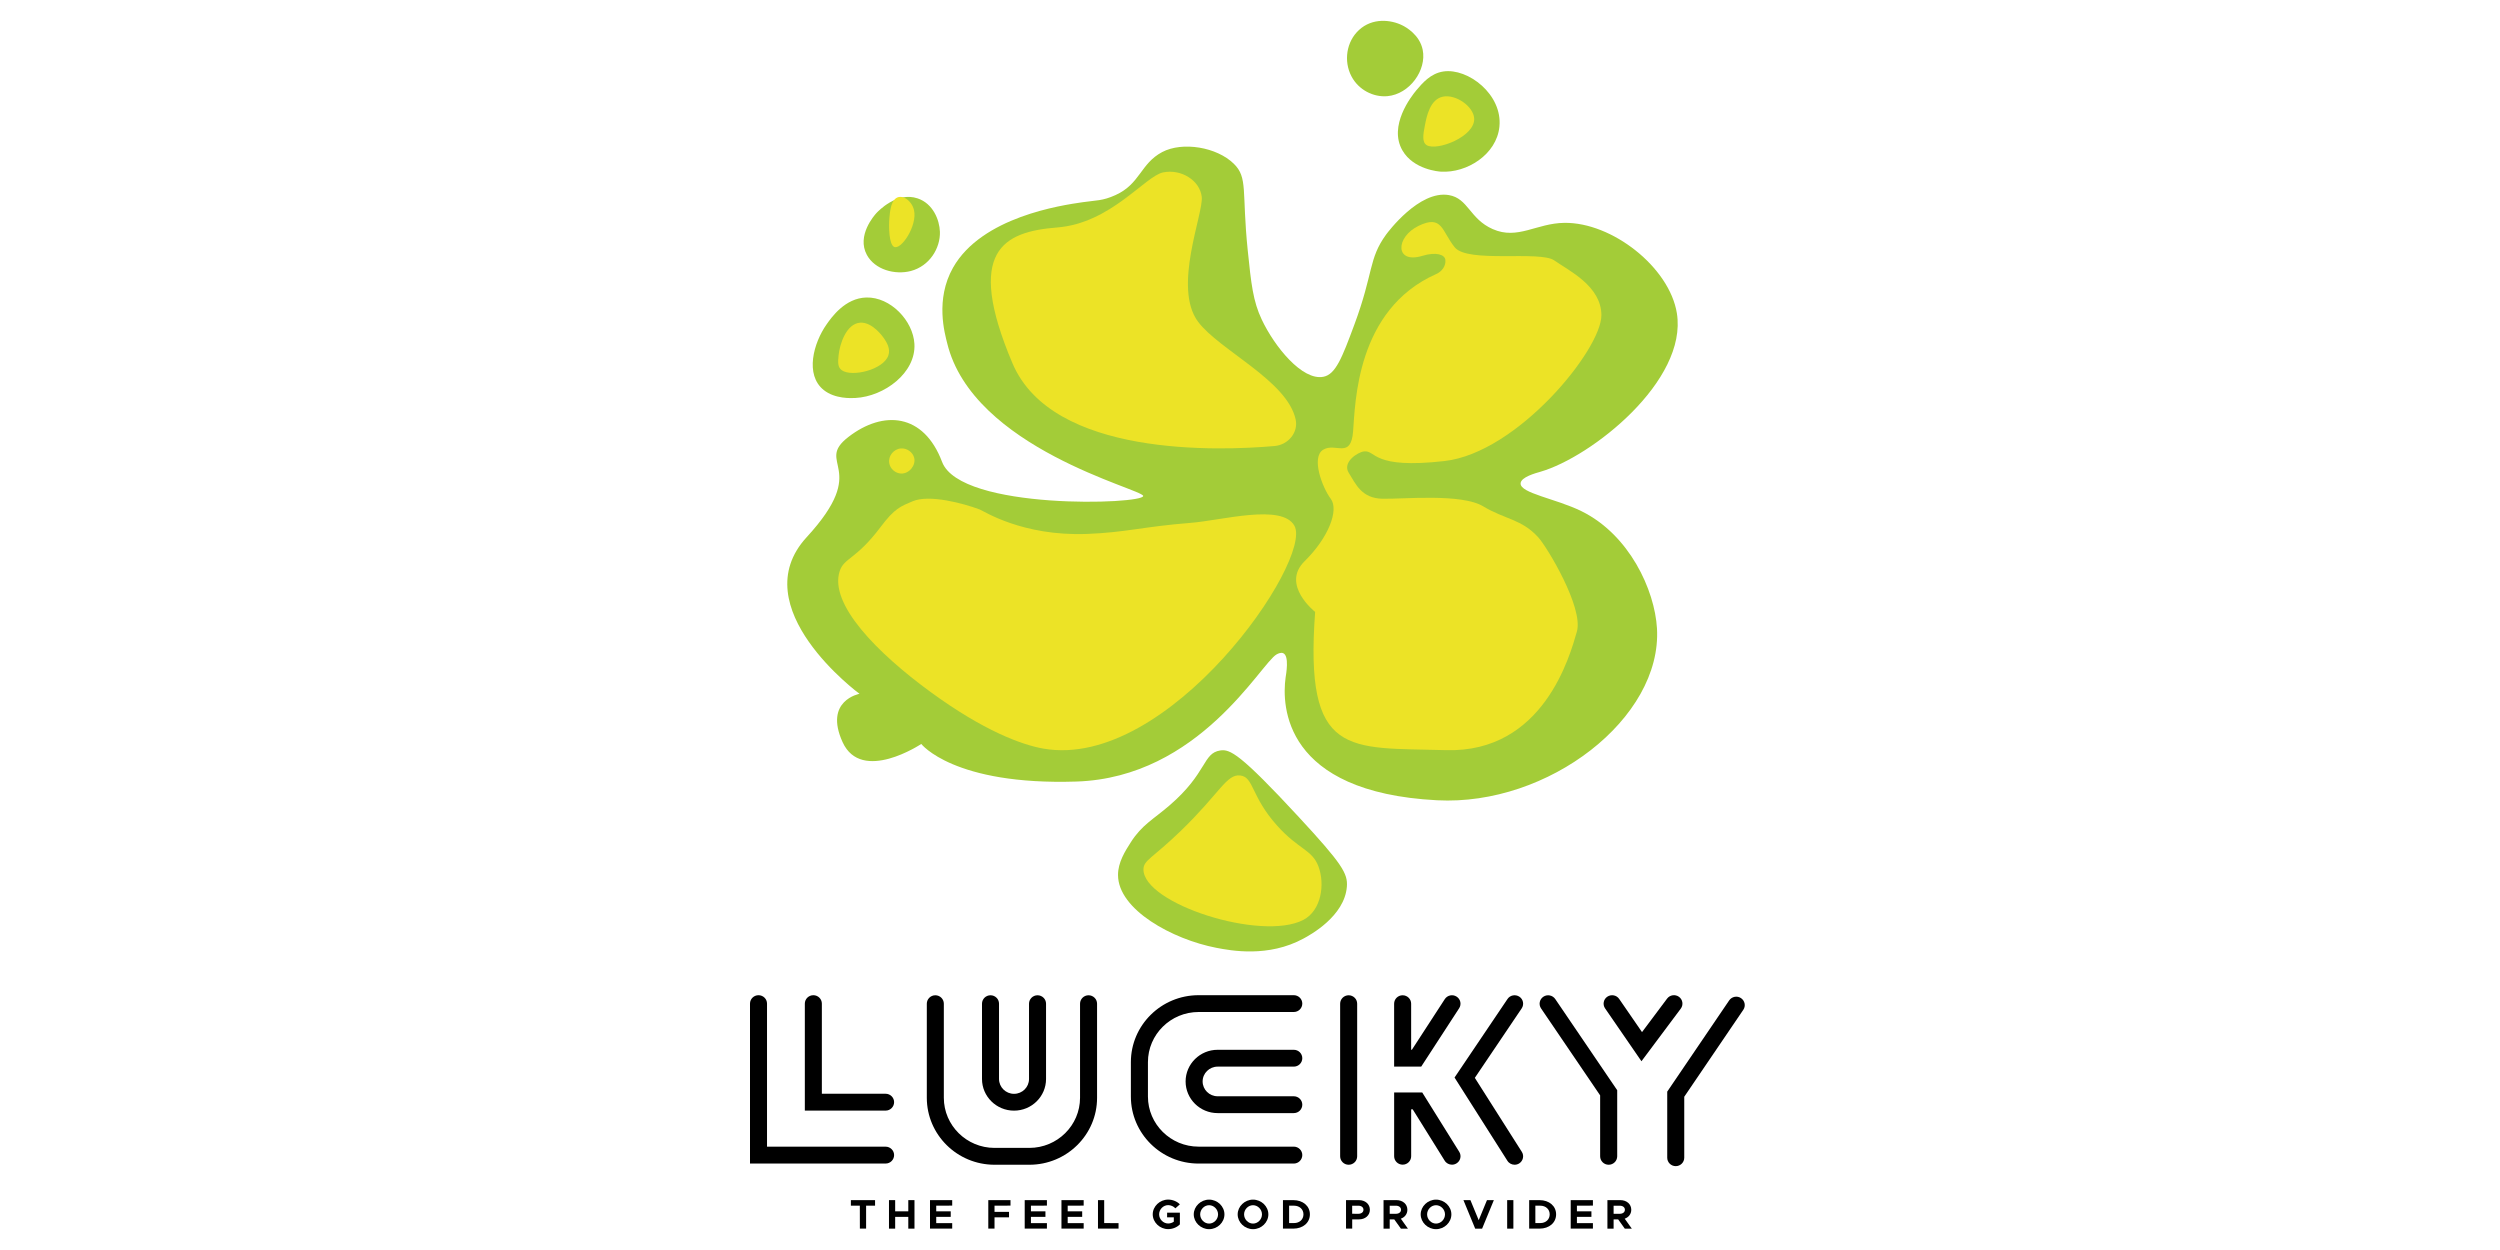 <svg width="120" height="60" viewBox="0 0 120 60" fill="none" xmlns="http://www.w3.org/2000/svg">
<g filter="url(#filter0_f_21647_227086)">
<path d="M61.708 32.529C61.73 32.374 61.899 31.472 61.588 31.351C61.483 31.31 61.356 31.367 61.277 31.411C60.514 31.842 57.576 37.319 51.673 37.514C45.77 37.706 44.221 35.71 44.221 35.71C44.221 35.71 41.354 37.621 40.444 35.622C39.535 33.623 41.256 33.303 41.256 33.303C41.256 33.303 35.619 29.156 38.722 25.783C41.825 22.41 39.055 22.259 40.729 20.97C42.402 19.681 44.337 19.832 45.22 22.171C46.103 24.514 54.918 24.211 54.873 23.804C54.832 23.467 46.687 21.532 45.463 16.466C45.355 16.022 44.876 14.382 45.748 12.844C47.129 10.411 50.939 9.855 51.961 9.707C52.624 9.609 52.911 9.65 53.544 9.364C54.73 8.828 54.738 7.856 55.783 7.3C56.763 6.782 58.41 7.061 59.222 7.859C59.911 8.532 59.6 9.179 59.892 12.026C60.057 13.635 60.147 14.457 60.562 15.335C61.176 16.638 62.509 18.284 63.523 18.085C64.111 17.971 64.418 17.176 65.005 15.594C65.941 13.076 65.679 12.43 66.536 11.255C66.611 11.154 68.12 9.121 69.546 9.364C70.477 9.522 70.541 10.508 71.649 10.996C72.85 11.528 73.745 10.713 75.089 10.697C77.383 10.666 80.134 12.831 80.49 15.035C81.01 18.28 76.403 21.929 73.944 22.643C73.726 22.707 73.004 22.895 72.989 23.201C72.963 23.676 74.669 23.928 75.905 24.534C78.21 25.665 79.427 28.318 79.535 30.162C79.786 34.471 74.322 38.695 68.977 38.413C61.611 38.029 61.524 33.882 61.708 32.529Z" fill="#A3CC38"/>
</g>
<g filter="url(#filter1_f_21647_227086)">
<path d="M39.54 18.722C38.622 17.989 39.052 16.458 39.672 15.576C39.919 15.222 40.566 14.307 41.584 14.28C42.746 14.251 43.831 15.397 43.892 16.508C43.97 17.897 42.444 19.03 41.058 19.103C40.849 19.113 40.082 19.153 39.54 18.722Z" fill="#A3CC38"/>
</g>
<g filter="url(#filter2_f_21647_227086)">
<path d="M41.61 12.236C41.107 11.308 41.969 10.337 42.064 10.232C42.156 10.134 43.045 9.188 44.044 9.522C44.784 9.768 45.097 10.554 45.116 11.127C45.139 11.91 44.624 12.768 43.72 13.008C42.957 13.207 41.996 12.946 41.61 12.236Z" fill="#A3CC38"/>
</g>
<g filter="url(#filter3_f_21647_227086)">
<path d="M66.592 4.616C67.664 4.521 68.486 3.365 68.29 2.393C68.144 1.664 67.475 1.298 67.322 1.222C66.756 0.936 65.869 0.849 65.232 1.44C64.623 1.998 64.488 2.937 64.869 3.662C65.214 4.322 65.93 4.674 66.592 4.616Z" fill="#A3CC38"/>
</g>
<g filter="url(#filter4_f_21647_227086)">
<path d="M67.318 7.222C66.632 6.037 67.748 4.619 67.983 4.335C68.27 3.996 68.665 3.523 69.283 3.431C70.466 3.256 72.129 4.537 71.972 6.081C71.837 7.417 70.409 8.315 69.162 8.239C69.077 8.236 67.851 8.143 67.318 7.222Z" fill="#A3CC38"/>
</g>
<g filter="url(#filter5_f_21647_227086)">
<path d="M58.379 45.494C56.282 45.088 53.673 43.669 53.665 42.005C53.661 41.392 54.013 40.844 54.284 40.42C54.815 39.59 55.361 39.329 56.136 38.66C57.958 37.093 57.722 36.153 58.573 36.022C59.035 35.95 59.517 36.163 62.343 39.218C64.425 41.468 64.7 41.929 64.65 42.559C64.54 43.982 62.882 44.881 62.569 45.05C60.873 45.973 59.081 45.629 58.379 45.494Z" fill="#A3CC38"/>
</g>
<path d="M62.192 20.138C62.325 20.762 61.83 21.352 61.182 21.409C58.518 21.643 50.51 21.949 48.599 17.438C46.296 12.004 48.18 11.123 50.751 10.918C53.322 10.713 54.965 8.45 55.831 8.275C56.697 8.1 57.594 8.658 57.684 9.45C57.775 10.242 56.28 13.798 57.506 15.442C58.528 16.811 61.79 18.265 62.192 20.138Z" fill="url(#paint0_radial_21647_227086)"/>
<path d="M62.133 25.238C61.541 24.161 58.648 24.98 57.153 25.097C54.859 25.279 54.042 25.558 52.172 25.629C49.07 25.747 47.205 24.521 47.021 24.453C46.239 24.161 44.609 23.721 43.808 24.06C43.237 24.302 42.943 24.396 42.271 25.293C41.088 26.871 40.514 26.765 40.303 27.421C39.796 28.999 42.106 31.344 44.668 33.216C47.207 35.072 49.031 35.747 50.08 35.933C56.106 36.991 63.039 26.89 62.133 25.238Z" fill="url(#paint1_radial_21647_227086)"/>
<path d="M68.934 13.156C69.213 13.034 69.408 12.767 69.378 12.476C69.353 12.221 68.934 12.079 68.269 12.281C66.954 12.682 66.969 11.379 68.103 10.835C69.238 10.292 69.2 11.098 69.828 11.872C70.455 12.644 73.921 12.016 74.608 12.502C75.296 12.988 76.867 13.726 76.867 15.133C76.867 16.785 72.839 21.727 69.343 22.129C65.847 22.53 66.063 21.609 65.478 21.667C65.177 21.698 64.414 22.184 64.743 22.701C65.072 23.218 65.34 23.918 66.357 23.94C67.373 23.961 70.151 23.675 71.195 24.305C72.239 24.935 73.04 24.913 73.838 25.794C74.264 26.263 76.019 29.173 75.69 30.317C75.361 31.462 74.091 36.145 69.401 36.007C64.71 35.87 62.605 36.399 63.127 29.372C63.127 29.372 61.468 28.069 62.62 26.939C63.772 25.808 64.279 24.476 63.875 23.94C63.471 23.403 62.919 21.944 63.516 21.585C64.113 21.227 64.846 22.057 64.949 20.698C65.057 19.375 65.087 14.864 68.934 13.156Z" fill="url(#paint2_radial_21647_227086)"/>
<path d="M63.291 41.603C62.989 40.776 62.336 40.786 61.298 39.626C60.04 38.22 60.187 37.299 59.531 37.223C58.872 37.146 58.564 38.059 56.679 39.881C55.302 41.212 54.889 41.286 54.886 41.731C54.88 43.38 60.549 45.197 62.559 44.156C63.427 43.703 63.602 42.45 63.291 41.603Z" fill="url(#paint3_radial_21647_227086)"/>
<path d="M43.258 22.731C42.981 22.723 42.727 22.503 42.682 22.227C42.628 21.89 42.894 21.55 43.247 21.525C43.54 21.505 43.811 21.709 43.879 21.967C43.975 22.332 43.644 22.741 43.258 22.731Z" fill="url(#paint4_radial_21647_227086)"/>
<path d="M40.407 17.772C40.196 17.624 40.223 17.367 40.252 17.057C40.303 16.529 40.617 15.539 41.285 15.489C41.892 15.444 42.408 16.206 42.438 16.249C42.552 16.422 42.757 16.734 42.64 17.065C42.395 17.756 40.886 18.111 40.407 17.772Z" fill="url(#paint5_radial_21647_227086)"/>
<path d="M42.904 11.843C42.681 11.709 42.647 10.918 42.693 10.438C42.718 10.163 42.759 9.743 42.96 9.554C43.255 9.271 43.761 9.609 43.872 10.085C44.045 10.84 43.236 12.044 42.904 11.843Z" fill="url(#paint6_radial_21647_227086)"/>
<path d="M68.484 6.97C68.239 6.825 68.318 6.415 68.395 6.018C68.477 5.593 68.638 4.765 69.264 4.639C69.876 4.516 70.72 5.103 70.76 5.676C70.822 6.555 68.972 7.262 68.484 6.97Z" fill="url(#paint7_radial_21647_227086)"/>
<path d="M42.51 55.85H36V48.173C36 47.951 36.183 47.77 36.408 47.77C36.634 47.77 36.817 47.951 36.817 48.173V55.04H42.508C42.733 55.04 42.917 55.221 42.917 55.444C42.917 55.667 42.735 55.85 42.51 55.85Z" fill="black"/>
<path d="M42.51 53.309H38.632V48.173C38.632 47.951 38.816 47.77 39.041 47.77C39.266 47.77 39.449 47.951 39.449 48.173V52.5H42.508C42.734 52.5 42.917 52.681 42.917 52.904C42.917 53.126 42.735 53.309 42.51 53.309Z" fill="black"/>
<path d="M49.411 55.908H47.739C45.945 55.908 44.487 54.466 44.487 52.694V48.177C44.487 47.955 44.67 47.773 44.896 47.773C45.121 47.773 45.304 47.955 45.304 48.177V52.694C45.304 54.019 46.396 55.099 47.737 55.099H49.409C50.75 55.099 51.842 54.019 51.842 52.694V48.177C51.842 47.955 52.025 47.773 52.25 47.773C52.475 47.773 52.659 47.955 52.659 48.177V52.694C52.662 54.466 51.204 55.908 49.411 55.908Z" fill="black"/>
<path d="M48.673 53.311C47.825 53.311 47.136 52.628 47.136 51.792V48.177C47.136 47.955 47.319 47.773 47.545 47.773C47.77 47.773 47.953 47.955 47.953 48.177V51.792C47.953 52.183 48.276 52.504 48.673 52.504C49.071 52.504 49.393 52.185 49.393 51.792V48.177C49.393 47.955 49.576 47.773 49.801 47.773C50.027 47.773 50.21 47.955 50.21 48.177V51.792C50.21 52.63 49.521 53.311 48.673 53.311Z" fill="black"/>
<path d="M62.102 55.851H57.533C55.74 55.851 54.282 54.409 54.282 52.636V50.983C54.282 49.21 55.74 47.769 57.533 47.769H62.102C62.327 47.769 62.51 47.95 62.51 48.172C62.51 48.395 62.327 48.576 62.102 48.576H57.533C56.192 48.576 55.101 49.656 55.101 50.981V52.635C55.101 53.96 56.192 55.039 57.533 55.039H62.102C62.327 55.039 62.51 55.221 62.51 55.443C62.51 55.666 62.327 55.851 62.102 55.851Z" fill="black"/>
<path d="M62.102 53.429H58.446C57.597 53.429 56.909 52.746 56.909 51.91C56.909 51.073 57.599 50.39 58.446 50.39H62.102C62.327 50.39 62.51 50.571 62.51 50.794C62.51 51.017 62.327 51.198 62.102 51.198H58.446C58.05 51.198 57.726 51.517 57.726 51.91C57.726 52.3 58.048 52.621 58.446 52.621H62.102C62.327 52.621 62.51 52.802 62.51 53.025C62.51 53.248 62.327 53.429 62.102 53.429Z" fill="black"/>
<path d="M64.735 55.908C64.51 55.908 64.327 55.727 64.327 55.504V48.177C64.327 47.955 64.51 47.773 64.735 47.773C64.96 47.773 65.144 47.955 65.144 48.177V55.504C65.144 55.727 64.96 55.908 64.735 55.908Z" fill="black"/>
<path d="M68.218 51.198H66.918V48.177C66.918 47.954 67.101 47.773 67.326 47.773C67.552 47.773 67.735 47.954 67.735 48.177V50.388H67.771L69.35 47.958C69.473 47.77 69.726 47.715 69.916 47.837C70.107 47.958 70.162 48.208 70.039 48.396L68.218 51.198Z" fill="black"/>
<path d="M69.694 55.905C69.557 55.905 69.423 55.837 69.346 55.714L67.809 53.247H67.736V55.5C67.736 55.723 67.553 55.904 67.328 55.904C67.102 55.904 66.919 55.723 66.919 55.5V52.438H68.267L70.044 55.288C70.163 55.478 70.103 55.728 69.91 55.844C69.841 55.886 69.767 55.905 69.694 55.905Z" fill="black"/>
<path d="M72.701 55.907C72.565 55.907 72.432 55.84 72.355 55.717L69.818 51.722L72.36 47.952C72.485 47.766 72.739 47.717 72.928 47.84C73.117 47.963 73.166 48.215 73.042 48.401L70.792 51.737L73.047 55.288C73.168 55.476 73.109 55.726 72.919 55.846C72.851 55.888 72.776 55.907 72.701 55.907Z" fill="black"/>
<path d="M77.215 55.908C76.99 55.908 76.807 55.727 76.807 55.504V52.578L73.971 48.404C73.845 48.219 73.894 47.967 74.083 47.842C74.27 47.717 74.524 47.768 74.651 47.953L77.626 52.331V55.504C77.624 55.727 77.441 55.908 77.215 55.908Z" fill="black"/>
<path d="M80.435 55.975C80.21 55.975 80.027 55.794 80.027 55.571V52.398L83 48.02C83.126 47.835 83.381 47.784 83.567 47.909C83.754 48.034 83.806 48.286 83.679 48.47L80.844 52.644V55.571C80.844 55.794 80.661 55.975 80.435 55.975Z" fill="black"/>
<path d="M78.79 50.94L77.044 48.402C76.917 48.218 76.965 47.966 77.152 47.841C77.339 47.716 77.593 47.763 77.72 47.948L78.817 49.541L80.02 47.934C80.154 47.754 80.41 47.716 80.592 47.848C80.773 47.981 80.812 48.234 80.678 48.413L78.79 50.94Z" fill="black"/>
<path d="M41.272 57.871H40.842V57.606H42.003V57.871H41.573V58.974H41.274L41.272 57.871Z" fill="black"/>
<path d="M43.895 57.606V58.975H43.598V58.41H42.968V58.975H42.671V57.606H42.968V58.144H43.598V57.606H43.895Z" fill="black"/>
<path d="M44.939 57.872V58.145H45.635V58.41H44.939V58.71H45.706V58.974H44.64V57.605H45.706V57.87L44.939 57.872Z" fill="black"/>
<path d="M47.737 57.872V58.169H48.433V58.433H47.737V58.974H47.438V57.605H48.504V57.87L47.737 57.872Z" fill="black"/>
<path d="M49.485 57.872V58.145H50.181V58.41H49.485V58.71H50.252V58.974H49.186V57.605H50.252V57.87L49.485 57.872Z" fill="black"/>
<path d="M51.249 57.872V58.145H51.945V58.41H51.249V58.71H52.016V58.974H50.95V57.605H52.016V57.87L51.249 57.872Z" fill="black"/>
<path d="M53.69 58.71V58.974H52.703V57.605H53.001V58.708L53.69 58.71Z" fill="black"/>
<path d="M56.022 58.207H56.634V58.77C56.495 58.913 56.28 58.998 56.073 58.998C55.672 58.998 55.331 58.674 55.331 58.288C55.331 57.903 55.672 57.58 56.073 57.58C56.28 57.58 56.495 57.665 56.634 57.808L56.418 58C56.335 57.906 56.2 57.846 56.073 57.846C55.837 57.846 55.638 58.049 55.638 58.286C55.638 58.526 55.837 58.728 56.073 58.728C56.169 58.728 56.266 58.696 56.343 58.641V58.431H56.02L56.022 58.207Z" fill="black"/>
<path d="M57.3 58.29C57.3 57.906 57.639 57.582 58.036 57.582C58.438 57.582 58.773 57.904 58.773 58.29C58.773 58.676 58.438 59 58.036 59C57.639 59 57.3 58.676 57.3 58.29ZM58.467 58.29C58.467 58.053 58.269 57.85 58.036 57.85C57.804 57.85 57.608 58.053 57.608 58.29C57.608 58.529 57.806 58.732 58.036 58.732C58.269 58.732 58.467 58.529 58.467 58.29Z" fill="black"/>
<path d="M59.408 58.29C59.408 57.906 59.747 57.582 60.145 57.582C60.546 57.582 60.881 57.904 60.881 58.29C60.881 58.676 60.546 59 60.145 59C59.747 59 59.408 58.676 59.408 58.29ZM60.575 58.29C60.575 58.053 60.377 57.85 60.145 57.85C59.912 57.85 59.716 58.053 59.716 58.29C59.716 58.529 59.914 58.732 60.145 58.732C60.377 58.732 60.575 58.529 60.575 58.29Z" fill="black"/>
<path d="M61.582 57.606H62.078C62.544 57.606 62.875 57.889 62.875 58.289C62.875 58.689 62.546 58.974 62.078 58.974H61.582V57.606ZM62.115 58.707C62.379 58.707 62.566 58.533 62.566 58.289C62.566 58.047 62.379 57.873 62.115 57.873H61.877V58.707H62.115Z" fill="black"/>
<path d="M64.609 57.606H65.232C65.532 57.606 65.754 57.798 65.754 58.068C65.754 58.34 65.532 58.53 65.232 58.53H64.906V58.974H64.609V57.606ZM65.199 58.262C65.345 58.262 65.446 58.186 65.446 58.068C65.446 57.95 65.345 57.874 65.199 57.874H64.904V58.26L65.199 58.262Z" fill="black"/>
<path d="M67.243 58.975L66.926 58.532H66.706V58.975H66.41V57.606H67.032C67.333 57.606 67.554 57.798 67.554 58.068C67.554 58.271 67.43 58.43 67.24 58.497L67.58 58.975H67.243ZM66.706 58.262H67.001C67.148 58.262 67.249 58.186 67.249 58.068C67.249 57.95 67.148 57.874 67.001 57.874H66.706V58.262Z" fill="black"/>
<path d="M68.193 58.29C68.193 57.906 68.532 57.582 68.929 57.582C69.33 57.582 69.666 57.904 69.666 58.29C69.666 58.676 69.33 59 68.929 59C68.532 59 68.193 58.676 68.193 58.29ZM69.36 58.29C69.36 58.053 69.162 57.85 68.929 57.85C68.697 57.85 68.501 58.053 68.501 58.29C68.501 58.529 68.699 58.732 68.929 58.732C69.162 58.732 69.36 58.529 69.36 58.29Z" fill="black"/>
<path d="M71.705 57.606L71.141 58.975H70.809L70.245 57.606H70.58L70.978 58.57L71.375 57.606H71.705Z" fill="black"/>
<path d="M72.344 57.606H72.642V58.975H72.344V57.606Z" fill="black"/>
<path d="M73.4 57.606H73.896C74.362 57.606 74.693 57.889 74.693 58.289C74.693 58.689 74.364 58.974 73.896 58.974H73.4V57.606ZM73.935 58.707C74.199 58.707 74.385 58.533 74.385 58.289C74.385 58.047 74.199 57.873 73.935 57.873H73.697V58.707H73.935Z" fill="black"/>
<path d="M75.692 57.872V58.145H76.388V58.41H75.692V58.71H76.46V58.974H75.394V57.605H76.46V57.87L75.692 57.872Z" fill="black"/>
<path d="M77.99 58.975L77.673 58.532H77.453V58.975H77.156V57.606H77.779C78.079 57.606 78.301 57.798 78.301 58.068C78.301 58.271 78.177 58.43 77.986 58.497L78.327 58.975H77.99ZM77.453 58.262H77.748C77.894 58.262 77.995 58.186 77.995 58.068C77.995 57.95 77.894 57.874 77.748 57.874H77.453V58.262Z" fill="black"/>
<defs>
<filter id="filter0_f_21647_227086" x="37.29" y="6.537" width="43.741" height="32.389" filterUnits="userSpaceOnUse" color-interpolation-filters="sRGB">
<feFlood flood-opacity="0" result="BackgroundImageFix"/>
<feBlend mode="normal" in="SourceGraphic" in2="BackgroundImageFix" result="shape"/>
<feGaussianBlur stdDeviation="0.25" result="effect1_foregroundBlur_21647_227086"/>
</filter>
<filter id="filter1_f_21647_227086" x="38.511" y="13.78" width="5.885" height="5.829" filterUnits="userSpaceOnUse" color-interpolation-filters="sRGB">
<feFlood flood-opacity="0" result="BackgroundImageFix"/>
<feBlend mode="normal" in="SourceGraphic" in2="BackgroundImageFix" result="shape"/>
<feGaussianBlur stdDeviation="0.25" result="effect1_foregroundBlur_21647_227086"/>
</filter>
<filter id="filter2_f_21647_227086" x="40.954" y="8.951" width="4.664" height="4.622" filterUnits="userSpaceOnUse" color-interpolation-filters="sRGB">
<feFlood flood-opacity="0" result="BackgroundImageFix"/>
<feBlend mode="normal" in="SourceGraphic" in2="BackgroundImageFix" result="shape"/>
<feGaussianBlur stdDeviation="0.25" result="effect1_foregroundBlur_21647_227086"/>
</filter>
<filter id="filter3_f_21647_227086" x="64.156" y="0.5" width="4.664" height="4.622" filterUnits="userSpaceOnUse" color-interpolation-filters="sRGB">
<feFlood flood-opacity="0" result="BackgroundImageFix"/>
<feBlend mode="normal" in="SourceGraphic" in2="BackgroundImageFix" result="shape"/>
<feGaussianBlur stdDeviation="0.25" result="effect1_foregroundBlur_21647_227086"/>
</filter>
<filter id="filter4_f_21647_227086" x="66.598" y="2.915" width="5.884" height="5.829" filterUnits="userSpaceOnUse" color-interpolation-filters="sRGB">
<feFlood flood-opacity="0" result="BackgroundImageFix"/>
<feBlend mode="normal" in="SourceGraphic" in2="BackgroundImageFix" result="shape"/>
<feGaussianBlur stdDeviation="0.25" result="effect1_foregroundBlur_21647_227086"/>
</filter>
<filter id="filter5_f_21647_227086" x="53.165" y="35.511" width="11.99" height="10.658" filterUnits="userSpaceOnUse" color-interpolation-filters="sRGB">
<feFlood flood-opacity="0" result="BackgroundImageFix"/>
<feBlend mode="normal" in="SourceGraphic" in2="BackgroundImageFix" result="shape"/>
<feGaussianBlur stdDeviation="0.25" result="effect1_foregroundBlur_21647_227086"/>
</filter>
<radialGradient id="paint0_radial_21647_227086" cx="0" cy="0" r="1" gradientUnits="userSpaceOnUse" gradientTransform="translate(139.462 63.367) scale(84.575 76.19)">
<stop stop-color="white"/>
<stop offset="0.051" stop-color="#FDFCE9"/>
<stop offset="0.184" stop-color="#F9F6B6"/>
<stop offset="0.32" stop-color="#F5F08A"/>
<stop offset="0.455" stop-color="#F2EB66"/>
<stop offset="0.591" stop-color="#EFE84A"/>
<stop offset="0.727" stop-color="#EDE536"/>
<stop offset="0.863" stop-color="#ECE42A"/>
<stop offset="1" stop-color="#ECE326"/>
</radialGradient>
<radialGradient id="paint1_radial_21647_227086" cx="0" cy="0" r="1" gradientUnits="userSpaceOnUse" gradientTransform="translate(105.676 195.239) scale(163.36 82.633)">
<stop stop-color="white"/>
<stop offset="0.051" stop-color="#FDFCE9"/>
<stop offset="0.184" stop-color="#F9F6B6"/>
<stop offset="0.32" stop-color="#F5F08A"/>
<stop offset="0.455" stop-color="#F2EB66"/>
<stop offset="0.591" stop-color="#EFE84A"/>
<stop offset="0.727" stop-color="#EDE536"/>
<stop offset="0.863" stop-color="#ECE42A"/>
<stop offset="1" stop-color="#ECE326"/>
</radialGradient>
<radialGradient id="paint2_radial_21647_227086" cx="0" cy="0" r="1" gradientUnits="userSpaceOnUse" gradientTransform="translate(326.127 115.538) scale(128.293 215.147)">
<stop stop-color="white"/>
<stop offset="0.051" stop-color="#FDFCE9"/>
<stop offset="0.184" stop-color="#F9F6B6"/>
<stop offset="0.32" stop-color="#F5F08A"/>
<stop offset="0.455" stop-color="#F2EB66"/>
<stop offset="0.591" stop-color="#EFE84A"/>
<stop offset="0.727" stop-color="#EDE536"/>
<stop offset="0.863" stop-color="#ECE42A"/>
<stop offset="1" stop-color="#ECE326"/>
</radialGradient>
<radialGradient id="paint3_radial_21647_227086" cx="0" cy="0" r="1" gradientUnits="userSpaceOnUse" gradientTransform="translate(136.308 152.773) scale(30.002 21.665)">
<stop stop-color="white"/>
<stop offset="0.051" stop-color="#FDFCE9"/>
<stop offset="0.184" stop-color="#F9F6B6"/>
<stop offset="0.32" stop-color="#F5F08A"/>
<stop offset="0.455" stop-color="#F2EB66"/>
<stop offset="0.591" stop-color="#EFE84A"/>
<stop offset="0.727" stop-color="#EDE536"/>
<stop offset="0.863" stop-color="#ECE42A"/>
<stop offset="1" stop-color="#ECE326"/>
</radialGradient>
<radialGradient id="paint4_radial_21647_227086" cx="0" cy="0" r="1" gradientUnits="userSpaceOnUse" gradientTransform="translate(48.218 32.89) scale(0.617 0.598)">
<stop stop-color="white"/>
<stop offset="0.051" stop-color="#FDFCE9"/>
<stop offset="0.184" stop-color="#F9F6B6"/>
<stop offset="0.32" stop-color="#F5F08A"/>
<stop offset="0.455" stop-color="#F2EB66"/>
<stop offset="0.591" stop-color="#EFE84A"/>
<stop offset="0.727" stop-color="#EDE536"/>
<stop offset="0.863" stop-color="#ECE42A"/>
<stop offset="1" stop-color="#ECE326"/>
</radialGradient>
<radialGradient id="paint5_radial_21647_227086" cx="0" cy="0" r="1" gradientUnits="userSpaceOnUse" gradientTransform="translate(49.876 30.778) scale(2.807 2.167)">
<stop stop-color="white"/>
<stop offset="0.051" stop-color="#FDFCE9"/>
<stop offset="0.184" stop-color="#F9F6B6"/>
<stop offset="0.32" stop-color="#F5F08A"/>
<stop offset="0.455" stop-color="#F2EB66"/>
<stop offset="0.591" stop-color="#EFE84A"/>
<stop offset="0.727" stop-color="#EDE536"/>
<stop offset="0.863" stop-color="#ECE42A"/>
<stop offset="1" stop-color="#ECE326"/>
</radialGradient>
<radialGradient id="paint6_radial_21647_227086" cx="0" cy="0" r="1" gradientUnits="userSpaceOnUse" gradientTransform="translate(48.746 19.47) scale(0.683 2.203)">
<stop stop-color="white"/>
<stop offset="0.051" stop-color="#FDFCE9"/>
<stop offset="0.184" stop-color="#F9F6B6"/>
<stop offset="0.32" stop-color="#F5F08A"/>
<stop offset="0.455" stop-color="#F2EB66"/>
<stop offset="0.591" stop-color="#EFE84A"/>
<stop offset="0.727" stop-color="#EDE536"/>
<stop offset="0.863" stop-color="#ECE42A"/>
<stop offset="1" stop-color="#ECE326"/>
</radialGradient>
<radialGradient id="paint7_radial_21647_227086" cx="0" cy="0" r="1" gradientUnits="userSpaceOnUse" gradientTransform="translate(108.845 10.264) scale(2.711 2.217)">
<stop stop-color="white"/>
<stop offset="0.051" stop-color="#FDFCE9"/>
<stop offset="0.184" stop-color="#F9F6B6"/>
<stop offset="0.32" stop-color="#F5F08A"/>
<stop offset="0.455" stop-color="#F2EB66"/>
<stop offset="0.591" stop-color="#EFE84A"/>
<stop offset="0.727" stop-color="#EDE536"/>
<stop offset="0.863" stop-color="#ECE42A"/>
<stop offset="1" stop-color="#ECE326"/>
</radialGradient>
</defs>
</svg>
